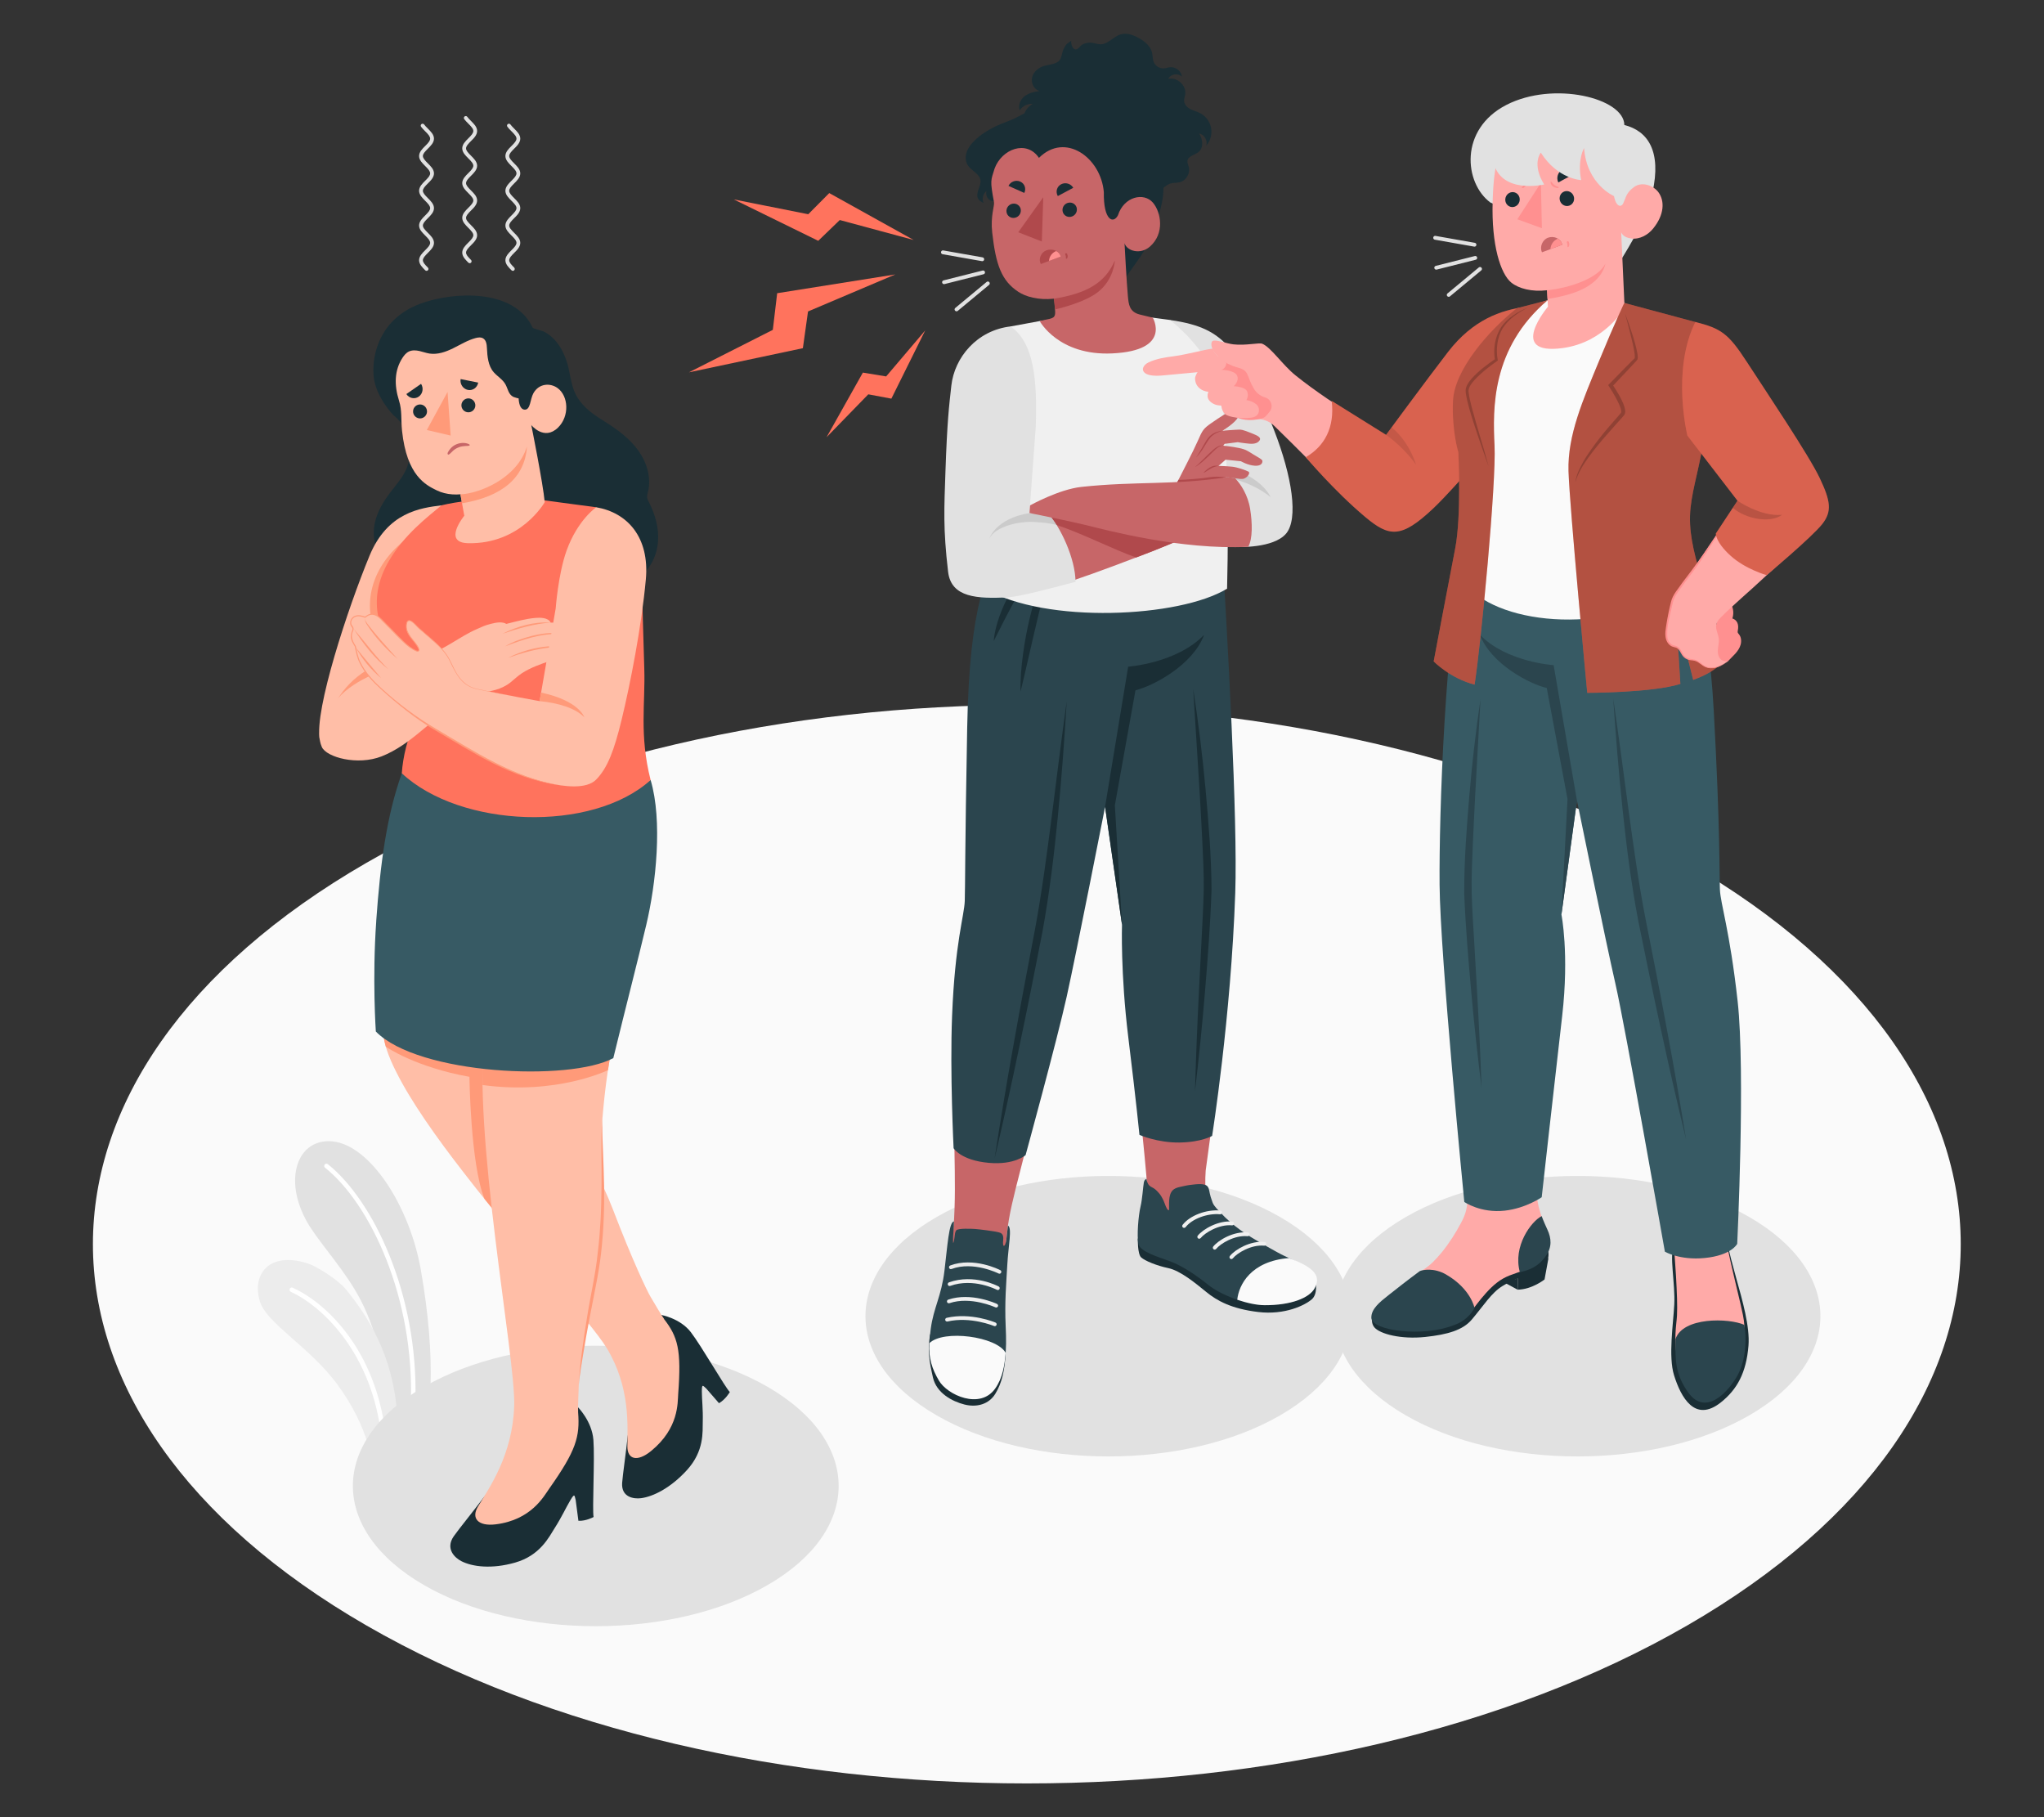 <?xml version="1.0" encoding="UTF-8"?>
<svg id="Layer_2" data-name="Layer 2" xmlns="http://www.w3.org/2000/svg" viewBox="0 0 540 480">
  <rect x="0" y="0" width="540" height="480" fill="#333333" stroke="none"/>
  <defs>
    <style>
      .cls-1 {
        fill: #b0494c;
      }

      .cls-1, .cls-2, .cls-3, .cls-4, .cls-5, .cls-6, .cls-7, .cls-8, .cls-9, .cls-10, .cls-11, .cls-12, .cls-13, .cls-14, .cls-15, .cls-16, .cls-17, .cls-18, .cls-19, .cls-20 {
        stroke-width: 0px;
      }

      .cls-2 {
        fill: #ff9a79;
      }

      .cls-3 {
        fill: #ff735d;
      }

      .cls-4 {
        fill: #375a64;
      }

      .cls-5 {
        fill: #e1e1e1;
      }

      .cls-6 {
        fill: #ececec;
      }

      .cls-7 {
        fill: #ffbea7;
      }

      .cls-8 {
        fill: #2b454e;
      }

      .cls-9 {
        opacity: .3;
      }

      .cls-10 {
        fill: #c76668;
      }

      .cls-11 {
        fill: #f0f0f0;
      }

      .cls-12 {
        fill: none;
      }

      .cls-13 {
        opacity: .2;
      }

      .cls-14 {
        fill: #1a2e35;
      }

      .cls-15 {
        fill: #ff9090;
      }

      .cls-16 {
        fill: #fff;
      }

      .cls-17 {
        fill: #fafafa;
      }

      .cls-18 {
        fill: #ffaaa8;
      }

      .cls-19 {
        opacity: .15;
      }

      .cls-20 {
        opacity: .1;
      }
    </style>
  </defs>
  <g id="Layer_2-2" data-name="Layer 2">
    <g>
      <g>
        <path id="Floor" class="cls-17" d="m96.81,227.91c-96.35,55.63-96.35,145.82,0,201.45,96.35,55.63,252.57,55.63,348.93,0,96.35-55.63,96.35-145.82,0-201.45-96.35-55.63-252.57-55.63-348.93,0Z"/>
        <g id="Plants">
          <g>
            <path class="cls-5" d="m81.18,322.87c2.61,4.57,8.36,10.9,12.4,17.52,4.92,8.07,8.46,18.9,8.56,35.83,3.55-3.37,7.35-6.68,11.38-9.9.07-.06.16-.14.23-.2.27-8.87-.51-18.91-2.56-30.63-2.94-16.84-13.36-32.98-23.3-33.99-9.27-.95-13.23,9.95-6.71,21.37Z"/>
            <path class="cls-16" d="m85.88,308.45c11.93,9.52,23.69,34.37,22.65,62.4.4-.38.81-.76,1.22-1.15.68-27.93-11.16-52.64-23.13-62.18-.25-.21-.63-.17-.83.08-.21.27-.17.64.08.84Z"/>
          </g>
          <g>
            <path class="cls-6" d="m68.64,343.72c1.78,5.86,13.12,12.04,20.38,21.82,4.08,5.52,6.73,11.09,8.09,15.65,2.47-2.56,5.08-5.08,7.82-7.56-1.12-15.82-7.72-25.9-13.56-33.07-2.08-2.56-7.78-6.11-10.09-6.84-10.23-3.26-14.78,2.93-12.64,9.99Z"/>
            <path class="cls-16" d="m76.84,341.24c7.19,3.19,20.65,14.74,23.69,36.52.35-.35.7-.68,1.05-1.02-3.26-21.67-16.41-33.11-24.25-36.6-.32-.14-.66,0-.78.31-.14.3,0,.65.3.78Z"/>
          </g>
        </g>
        <path id="Shadow" class="cls-5" d="m247.44,373.86c-25.06-14.47-25.06-37.93,0-52.39,25.06-14.47,65.69-14.47,90.75,0,25.06,14.47,25.05,37.92,0,52.39-25.06,14.47-65.69,14.47-90.75,0Z"/>
        <path id="Shadow-2" data-name="Shadow" class="cls-5" d="m112.02,418.7c-25.06-14.47-25.06-37.93,0-52.39,25.06-14.47,65.69-14.47,90.75,0,25.06,14.47,25.05,37.92,0,52.39-25.06,14.47-65.69,14.47-90.75,0Z"/>
        <path id="Shadow-3" data-name="Shadow" class="cls-5" d="m371.39,373.86c-25.06-14.47-25.06-37.93,0-52.39,25.06-14.47,65.69-14.47,90.75,0,25.06,14.47,25.05,37.92,0,52.39-25.06,14.47-65.69,14.47-90.75,0Z"/>
        <g id="Character">
          <g id="Bottom">
            <path class="cls-10" d="m251.91,324.35c1.02-13.99-.55-24.72.61-46.57.07-3.99.2-8.17.4-12.17h26.4c-1.6,7.14-3.18,14.28-4.51,20.46-3.21,17.9-7.93,30.63-8.75,39.59-.25,2.14-2.67,23.13-3.67,27.94-1,4.81-11.48,4.94-12.15-3.33-.45-5.51,1.48-23.28,1.67-25.91Z"/>
            <path class="cls-10" d="m318.53,309.17c-.36,5.55.12,7.73,2.29,10.07,4.55,4.88,11.15,9.53,16.86,13.79-.83,2.18-7.69,2.1-11.08.44-5.43-2.65-10.81-6.7-12.66-8.07-4.69-3.47-10.68-6.25-10.75-11.53-.01-.66-.19-.84-.16-.94-.08-2.75-3.75-39.19-5.41-54.53h26.57c-1.53,23.09-5.6,49.8-5.66,50.78Z"/>
            <g>
              <path class="cls-14" d="m347.39,338.61c.29,0,.76,3.19-.8,4.57-1.8,1.59-7.11,4.22-14.18,3.38-7.06-.84-10.91-2.98-13.75-5.31-2.85-2.33-6.84-5.62-10.04-6.29-2.97-.62-6.2-1.93-7.16-2.84-.96-.91-.87-4.98-.87-4.98l46.8,11.47Z"/>
              <path class="cls-8" d="m302.88,311.43s-.53.02-.7.97c-.2,1.12-.4,4.39-.85,6.24-.62,2.57-1,7.82-.59,9.9.41,2.08,5.26,3.48,8.36,4.62,3.17,1.17,6.84,3.6,10.07,6.21,3.34,2.7,10.35,5.36,14.94,5.38,7.02.03,11.54-1.93,12.92-4.46,1.7-3.14.32-4.93-7.78-8.58-1.53-.69-6.93-3.81-8.77-4.94-1.94-1.19-3.81-2.53-5.53-4.03-.87-.76-1.71-1.56-2.49-2.41-.69-.75-1.66-1.65-2.07-2.59-.09-.21-.16-.46-.24-.68-.24-.64-.41-1.22-.55-1.88-.14-.67-.23-1.65-.87-2.04-.74-.45-2.06-.38-2.89-.31-1.04.09-2.09.23-3.11.47-1.18.28-2.56.4-3.25,1.52-.53.86-.6,1.94-.63,2.93-.02.47,0,.94,0,1.42,0,.2.09.56-.19.48-.27-.08-.58-.78-.68-1.02-.23-.52-.38-1.09-.63-1.6-.29-.59-.61-1.19-1.02-1.7-.39-.47-.81-.92-1.29-1.29-.44-.34-1-.5-1.39-.88-.5-.48-.72-1.34-.77-1.74Z"/>
              <path class="cls-17" d="m340.55,332.31c-10.15.81-13.29,7.12-13.68,11.01,2.53.86,5.13,1.43,7.23,1.44,7.02.03,11.83-1.93,13.21-4.46,1.61-2.96.47-5.33-6.76-7.98Z"/>
              <g>
                <path class="cls-11" d="m325.32,332.58c-.11,0-.22-.03-.32-.11-.21-.17-.25-.48-.08-.7,1.4-1.75,5.45-4.08,9.15-3.72.27.03.47.27.45.54-.03.27-.26.47-.54.45-3.45-.33-7.17,1.97-8.28,3.35-.1.12-.24.18-.38.19Z"/>
                <path class="cls-11" d="m320.92,330.08c-.11,0-.22-.03-.32-.11-.21-.17-.25-.48-.08-.7,1.4-1.75,5.45-4.09,9.15-3.72.27.03.47.27.45.54-.03.27-.26.47-.54.45-3.45-.33-7.17,1.97-8.28,3.35-.1.12-.24.18-.38.19Z"/>
                <path class="cls-11" d="m316.83,327.21c-.11,0-.22-.03-.32-.11-.21-.17-.25-.48-.08-.7,1.4-1.75,5.47-4.09,9.15-3.72.27.03.47.27.45.54-.03.27-.26.47-.54.45-3.45-.33-7.17,1.97-8.28,3.35-.1.12-.24.18-.38.19Z"/>
                <path class="cls-11" d="m312.83,324.34c-.11,0-.22-.03-.31-.1-.22-.17-.26-.48-.09-.7,1.92-2.48,6.3-4.14,9.99-3.78.27.03.47.27.45.54-.03.27-.26.46-.54.45-3.33-.33-7.41,1.2-9.11,3.4-.1.13-.24.19-.39.19Z"/>
              </g>
            </g>
            <g>
              <path class="cls-14" d="m265.69,357.35c-.28,4.79-1.02,7.97-2.72,10.78-1.7,2.81-4.91,3.69-8.16,2.87-3.25-.82-7.41-3.02-8.34-7.16-.93-4.13-1.47-6.97-.74-11.41l19.96,4.92Z"/>
              <path class="cls-8" d="m252.03,322.64c-1.34.1-1.73,6.54-2.51,12.98-.83,6.91-2.89,9.76-3.63,15.43-.84,6.47.23,9.36,2.49,13.27,2.27,3.91,10.29,7.75,14.25,2.15,3.22-4.57,3.36-9.63,3.06-16.09-.3-6.68.16-11.3.43-16.37.26-4.84,1.33-9.73.17-10.27-.09.71-.18,1.61-.27,2.31-.12.86-.12,1.76-.43,2.58-.14.36-.44.74-.56.15-.08-.4-.04-.81,0-1.2.2-1.78-.7-1.93-1.19-2.07-1.05-.3-5.21-.81-6.21-.88-1.02-.07-4.55-.22-5.01.36-.31.39-.35,1.05-.45,1.87-.11.97-.34,1.69-.37,1.38-.06-.7.07-2.51.09-2.95.02-.42.08-.99.09-1.41,0-.41,0-.83.04-1.24Z"/>
              <path class="cls-17" d="m245.52,354.8c-.23,4.02.73,6.77,2.5,9.83,2.27,3.91,10.94,7.76,14.89,2.16,1.97-2.79,2.5-6.08,2.77-9.45-2.37-4.32-16.42-6.22-20.16-2.54Z"/>
              <g>
                <path class="cls-11" d="m262.76,350.31c-.06,0-.11-.02-.16-.05-.05-.03-6.25-2.59-12.28-1.19-.27.06-.53-.11-.6-.37-.06-.27.11-.53.37-.6,6.38-1.47,12.69,1.15,12.93,1.26.25.12.35.42.23.66-.09.19-.3.3-.5.28Z"/>
                <path class="cls-11" d="m250.62,344.25c-.19-.02-.36-.14-.42-.33-.09-.26.05-.54.31-.63,6-2.03,12.66,1.02,12.91,1.15.24.13.34.43.21.67-.13.24-.43.33-.67.21-.06-.03-6.55-2.99-12.13-1.09-.07.02-.14.03-.21.02Z"/>
                <path class="cls-11" d="m250.83,339.7c-.18-.02-.35-.14-.42-.33-.09-.26.04-.54.3-.64,6.6-2.36,12.92.97,13.16,1.11.23.14.31.45.17.68-.14.23-.45.31-.68.17-.05-.03-6.16-3.23-12.31-1.03-.07.03-.15.03-.22.03Z"/>
                <path class="cls-6" d="m251.16,335.23c-.18-.02-.35-.14-.41-.32-.1-.26.03-.54.29-.64,6.19-2.32,12.99,1.1,13.25,1.25.24.14.32.44.18.68-.14.24-.44.32-.68.18-.06-.03-6.66-3.33-12.4-1.18-.07.03-.15.04-.22.03Z"/>
              </g>
            </g>
            <path class="cls-8" d="m266.61,139.67c-6.02,10.98-10.48,19.95-11.09,52.58-.61,32.64-.51,41.78-.64,45.72-.13,3.94-2.58,10.88-3.35,30.36-.6,15.04.4,34.96.4,34.96,0,0,1.87,3.21,9.29,3.87,6.84.61,9.73-2.05,9.73-2.05,0,0,8.28-30.22,10.87-41.9,2.59-11.68,10.13-50.07,10.13-50.07l4.47,31.14s-.42,12.79,1.67,29.79c2.09,17,2.94,25.7,2.94,25.7,0,0,4.74,2.11,10.59,2.02,5.85-.09,8.61-1.75,8.61-1.75,0,0,4.98-31.28,6.11-64.19.66-19.26-1.98-66.82-3.78-95.97l-55.94-.21Z"/>
            <path class="cls-14" d="m291.94,213.15l6.11-37.05s12.88-.92,20.05-8.41c-2.91,7.96-13.48,13.53-18.12,14.64l-5.45,30.4,1.9,31.56-4.47-31.14Z"/>
            <path class="cls-14" d="m278.99,145.11c-1.75,2.77-3.06,5.78-4.18,8.85-1.13,3.07-2.01,6.21-2.79,9.38-.74,3.17-1.35,6.38-1.77,9.61-.43,3.23-.72,6.48-.64,9.75.78-3.17,1.5-6.32,2.22-9.47.74-3.14,1.42-6.29,2.19-9.42.72-3.14,1.51-6.25,2.31-9.37.82-3.11,1.69-6.21,2.66-9.33Z"/>
            <path class="cls-14" d="m274.73,146.29c-1.65,1.5-3.09,3.18-4.41,4.95-1.33,1.76-2.51,3.64-3.58,5.57-1.04,1.95-1.99,3.96-2.72,6.05-.74,2.09-1.31,4.25-1.49,6.47l2.96-5.84c1.01-1.91,2-3.82,3.05-5.71,1.02-1.9,2.09-3.78,3.12-5.68,1.05-1.9,2.1-3.81,3.07-5.81Z"/>
            <path class="cls-14" d="m281.81,185.28c-1.4,10.1-2.67,20.22-3.94,30.32-1.31,10.1-2.63,20.19-4.49,30.17-1.91,9.97-3.81,20.02-5.59,30.05-1.81,10.04-3.48,20.09-5.02,30.17,2.33-9.93,4.53-19.89,6.6-29.86,2.1-9.98,4.07-19.94,6.03-29.99,1.83-10.07,3.07-20.21,4.06-30.37,1.01-10.15,1.74-20.32,2.35-30.5Z"/>
            <path class="cls-14" d="m315.23,182l1.66,26.58c.25,4.43.53,8.85.73,13.28.2,4.42.46,8.86.39,13.23-.09,4.39-.36,8.84-.58,13.26l-.67,13.29c-.45,8.86-.81,17.74-1.06,26.62,1.04-8.83,1.93-17.66,2.66-26.52.73-8.86,1.41-17.69,1.71-26.63-.03-8.98-.79-17.81-1.58-26.67-.82-8.85-1.89-17.68-3.26-26.46Z"/>
          </g>
          <g id="Top">
            <g>
              <path class="cls-5" d="m309.07,84.52c8.39,1.2,11.88,3.32,15.29,6.81,4.5,4.6,8.41,12.46,12.23,22.28,4.79,12.3,6.49,23.46,3.16,27.36-3.34,3.9-12.7,3.51-12.7,3.51l-4.37-10.26-13.61-49.7Z"/>
              <path class="cls-20" d="m321.43,125.72c9.04.91,14.27,5.62,14.27,5.62,0,0-2.58-6.38-14.5-8.63l.23,3.01Z"/>
            </g>
            <path id="Chest" class="cls-11" d="m260.2,155.52c.91-3.78,3.61-15.59,3.87-17.79,1.38-11.58-2.08-21.13-2.91-26.73-1.82-12.18,3.02-22.38,5.86-24.78l7.65-1.41c2.14-.39,3.85-.19,6.68-.88,7.03-1.71,12.93-.35,15.6-.08,1.32.13,7.59.06,7.59.06,0,0,4.52.59,4.53.6,0,0,6.52,4.87,10.57,12.11,3.09,5.52,3.59,9.42,4.14,20.34.75,15.05.64,29.02.4,38.53-12.47,7.66-47.88,9.41-63.97.02Z"/>
            <g>
              <path id="Hair" class="cls-14" d="m295.67,76.16c3.82-6.59,6.32-8.25,8.46-13.81,2.11-5.47,4.33-11.25,2.66-16.93-.64-2.17-.86-3.63-2.96-5.52-.55-.5-1.57-1.62-2.74-1.97-.08-.02-.67-1.91-.79-2.14-.41-.75-.94-1.44-1.53-2.07-1.36-1.45-3.06-2.56-4.83-3.43-4.31-2.12-9.29-2.94-14.06-2.63-3.92.25-7.65,1.33-11.08,3.23-1.82,1.01-3.93,1.58-5.82,2.5-2,.98-3.92,2.18-5.52,3.75-.88.86-1.67,1.86-2.07,3.02-.4,1.17-.36,2.53.32,3.55.95,1.43,3.02,2.14,3.31,3.83.15.86-.24,1.7-.53,2.52-.29.82-.49,1.78-.03,2.51.32.51.88.79,1.42,1.05-.54-1.05-.2-2.46.74-3.17-.23.78.03,1.69.65,2.22.62.53,1.56.66,2.3.31,1.54-.73,2.55.95,3.32,2.47.78,1.52.9,3.27,1.2,4.95.31,1.72.81,3.4,1.39,5.05.33.94.69,1.88,1.3,2.67,1.61,2.07,4.56,2.52,6.9,3.32,2.74.94,5.49,1.83,8.27,2.67,2.2.66,4.42,1.31,6.66,1.8.79.17,2.31.71,3.07.22Z"/>
              <path class="cls-14" d="m286.22,11.63c.66-.3,1.4-.43,2.13-.35.84.09,1.65.45,2.5.42,1.91-.06,3.23-1.96,5.04-2.57,1.17-.39,2.48-.2,3.62.27,1.95.81,4.33,2.3,4.84,4.49.2.85.14,1.77.49,2.57.44,1.01,1.55,1.68,2.65,1.6.56-.04,1.1-.26,1.67-.31,1.47-.13,2.94,1.06,3.11,2.53-.97-1.08-3.03-.76-3.63.56,2.31-.57,4.83,1.72,4.48,4.08-.09.63-.35,1.24-.28,1.87.1.91.85,1.62,1.66,2.04.81.42,1.72.63,2.53,1.04,1.5.77,2.61,2.25,2.93,3.91.31,1.66-.18,3.44-1.29,4.71.45-1.33-.49-2.96-1.87-3.23.96,1.5,1.24,3.73-.13,4.87-1,.83-2.78,1.04-2.96,2.33-.08.55.21,1.08.35,1.62.45,1.67-.67,3.6-2.34,4.04-.84.22-1.75.11-2.58.38-1.03.34-1.78,1.21-2.68,1.81-2.07,1.38-5.07,1.13-6.89-.57-1.33-1.24-2.04-3.12-3.61-4.03-1.5-.87-3.39-.62-5.07-1.05-1.54-.39-2.92-1.39-3.78-2.74-.46-.73-.77-1.55-1.23-2.28-1.39-2.25-4.2-3.54-6.81-3.12-1.08.17-2.11.6-3.2.7-2.36.21-4.76-1.4-5.47-3.66-.71-2.27.36-4.95,2.42-6.12-1.33-.11-2.69.57-3.42,1.69-.51-1.32.19-2.87,1.31-3.73,1.12-.86,2.56-1.17,3.96-1.37-1.52-.34-2.38-2.17-1.98-3.67.4-1.5,1.79-2.58,3.29-2.99,1.55-.42,3.55-.44,4.22-1.9.39-.86.39-1.77.85-2.63.25-.47.48-.91.86-1.3.14-.15,1.08-.69,1.1-.8-.12.65.22,2.13,1.03,2.3.76.16,1.27-.91,1.88-1.25.09-.05.18-.1.28-.14Z"/>
              <g id="Head">
                <path class="cls-10" d="m297.98,78.32c-.33-3.42-.89-14.07-.89-14.07.62,2.05,4.17,3.11,6.71.88,3.95-3.47,2.94-9.11.77-11.62-2.4-2.77-7.62-1.6-9.21,3.33-1.18,2.35-3.87,1.51-3.74-6.1-.77-9.11-10.2-15.94-17.14-9.04-3.3-4.87-9.85-2.31-11.72,2.82-1,3.21-1.24,3.06-.16,8.89.18.98-.96,3.62-.47,8.01.95,8.48,2.43,12.71,6.88,15.65,1.94,1.29,5.28,2.26,9.41,1.83,0,0,.16.62.25,2.05.13,2.02.38,2.87-1.32,3.26-1.18.27-2.68.59-2.68.59,0,0,4.95,9.23,19.2,8.55,15.84-.75,10.67-9.45,10.67-9.45,0,0-.96-.2-3.47-.83-2.72-.69-2.9-2.75-3.09-4.77Z"/>
                <g>
                  <g>
                    <path class="cls-14" d="m266.42,49.1l4.19,1.86c.56-1.15.08-2.49-1.08-3-1.16-.51-2.55,0-3.11,1.15Z"/>
                    <path class="cls-14" d="m283.55,49.6l-4.09,2.19c-.65-1.12-.26-2.51.87-3.11,1.13-.6,2.57-.19,3.22.93Z"/>
                    <path class="cls-14" d="m269.67,55.34c.16,1.03-.56,2.02-1.6,2.2-1.04.18-2.01-.5-2.16-1.53-.16-1.03.56-2.02,1.6-2.2,1.04-.18,2.01.5,2.17,1.53Z"/>
                    <path class="cls-14" d="m284.48,55.07c.16,1.03-.56,2.02-1.6,2.2-1.04.19-2.01-.5-2.16-1.53-.16-1.03.56-2.02,1.6-2.2,1.04-.19,2.01.5,2.17,1.53Z"/>
                  </g>
                  <polygon class="cls-1" points="269.01 61.35 275.24 63.79 275.62 52.09 269.01 61.35"/>
                  <path class="cls-1" d="m281.52,66.92s.12-.07.18-.04c.07.03.14.07.18.14.02.05.05.09.07.14.04.11.08.22.1.34.02.11.03.23.01.34,0,.07-.03.14-.05.21,0,.02-.01.05-.02.07-.03.07-.08.12-.12.17-.05.05-.22.11-.25,0-.01-.05-.02-.09-.02-.13,0-.02,0-.04,0-.05,0-.04,0-.07,0-.11,0-.04,0-.07,0-.11,0-.02,0-.04,0-.05,0,.05,0,0,0-.02,0-.13-.04-.26-.08-.38-.02-.05-.04-.1-.07-.14-.03-.05-.04-.09-.04-.15,0-.02,0-.04,0-.06,0-.07.05-.14.1-.18Z"/>
                  <path class="cls-1" d="m274.98,69.74l5.24-1.97c-.35-1.57-2.31-2.2-3.76-1.65-1.45.54-2.2,2.32-1.48,3.62Z"/>
                  <path class="cls-15" d="m277.14,68.93c.06-1.19.82-2.2,1.9-2.62.57.31,1.03.8,1.18,1.47l-3.08,1.15Z"/>
                  <path class="cls-1" d="m278.42,78.91c8.58-1.41,13.49-4.07,16.12-10.11,0,0-.22,5.05-4.53,8.39-3.79,2.93-11.29,4.54-11.29,4.54l-.3-2.82Z"/>
                </g>
              </g>
            </g>
            <g>
              <g>
                <path class="cls-10" d="m310.44,128.51c2-3.99,4.7-9.09,5.96-11.96,1.29-2.97,1.52-3.33,3.67-4.83,2.16-1.5,4.24-2.84,6.31-3.94,1.11-.59,1.43.74.67,2.44-.67,1.49-4.09,3.56-4.09,3.56,0,0,3.07-.27,4.47-.3.99-.02,2.34.62,3.93,1.25,1.58.63,1.74,1.15,1.37,1.65-.37.5-1.07.96-2.66.82-1.59-.14-3.07-.4-3.07-.4l-3.46.44-.37.48s2.34.23,4.22.63c1.88.41,2.25.79,3.7,1.67,1.45.88,2.34,1.31,2.41,1.68.08.37-.08,1.44-1.98,1.32-1.89-.12-3.68-1.18-3.68-1.18l-4.05-.41-1.86,1.63s2.29.08,3.62.22c1.33.13,3.74.99,4.28,1.3.55.31-.2,1.52-1.23,1.86-1.04.34-3.8-.6-5.26-.3-1.46.31-4.06,1.41-4.06,1.41l-8.85.96Z"/>
                <path class="cls-1" d="m310.44,128.51c.16-.32.71-1.41.88-1.74,1.57-.02,6.28-.37,8.16-.7,1.27-.22,2.4-.21,5.03.03h0c-.42-.02-.51,0-.51,0-1.46.31-4.7,1.46-4.7,1.46l-8.85.96Z"/>
                <path class="cls-1" d="m316.08,120.78c.58-.62,1.11-1.3,1.58-2.01.48-.71.88-1.46,1.35-2.16.43-.72.96-1.35,1.65-1.82.68-.47,1.48-.77,2.29-1.01-.85.08-1.7.31-2.46.75-.77.43-1.36,1.14-1.82,1.86-.45.73-.85,1.48-1.28,2.21-.42.74-.87,1.45-1.33,2.17Z"/>
                <path class="cls-1" d="m315.68,123.41c.7-.4,1.33-.9,1.95-1.41.61-.52,1.18-1.08,1.77-1.62.58-.55,1.13-1.14,1.71-1.67.57-.52,1.25-.99,2.06-.99-.81-.18-1.63.26-2.26.75-.65.51-1.18,1.09-1.78,1.61-1.14,1.12-2.24,2.26-3.44,3.32Z"/>
                <path class="cls-1" d="m317.84,124.99c.71-.34,1.32-.83,1.98-1.18.32-.2.65-.35,1-.47.35-.13.72-.2,1.11-.27-.38-.09-.79-.09-1.19-.02-.4.07-.77.24-1.12.43-.68.42-1.27.93-1.78,1.52Z"/>
              </g>
              <g>
                <g>
                  <path class="cls-10" d="m276.61,135.4c1.97-.37,5.05-.9,9.31-1.53,3.68-.54,19.15-4.12,22.85-4.48l12.54,8.46c-3.29,2.13-12.21,5.95-16.84,7.74-6.61,2.55-14.24,5.47-21.05,7.76,0-5.99-3.25-14.45-6.81-17.95Z"/>
                  <path class="cls-1" d="m308.77,129.4l12.54,8.46c-3.29,2.13-12.21,5.95-16.84,7.74-1.4.54-2.85,1.1-4.32,1.66-6.09-2.14-13.78-6.16-21.01-8.59,0,0-.06-.05-.16-.14-.75-1.24-1.55-2.31-2.37-3.12,1.97-.37,5.05-.9,9.31-1.53,3.68-.54,19.15-4.12,22.85-4.48Z"/>
                </g>
                <g>
                  <path class="cls-5" d="m251.33,101.87c.83-7.43,6.73-14.62,15.68-15.65,6.17,4.34,7.04,14.08,6.62,26.56l-1.67,22.75s2.86.21,4.64-.12c3.56,3.51,7.53,12.29,7.54,18.28-6.11,1.6-14.88,3.99-18.27,4.13-7.53.29-14.59.15-15.4-6.82-1.34-11.49-1.03-16.54-.69-26.56.45-13.07.94-17.14,1.55-22.56Z"/>
                  <path class="cls-20" d="m279.14,138.67c-2.41-.62-4.23-.65-5.15-.74-4.91-.48-11.26,1.3-12.63,4.37,0,0,1.6-5.33,10.61-6.77,0,0,3.11.33,4.96.21.74.79,1.49,1.78,2.21,2.93Z"/>
                </g>
              </g>
              <path class="cls-10" d="m287.19,138.78c5.16,1.25,24.69,6.51,42.58,5.66,1.2-2.18,1.09-6.33.5-10.01-.58-3.65-2.48-6.59-4-8.12-.97-.18-1.64-.25-2.29-.23-14.05,2.12-23.75.99-38.26,2.53-5.95.63-13.59,4.89-13.59,4.89l-.16,2.01s10.06,2.01,15.23,3.26Z"/>
            </g>
          </g>
          <g id="Lines">
            <path class="cls-5" d="m259.5,68.98s-.06,0-.09,0l-10.39-1.83c-.27-.05-.46-.31-.41-.59.05-.28.31-.46.59-.41l10.39,1.83c.27.05.46.31.41.59-.04.25-.26.42-.5.42Z"/>
            <path class="cls-5" d="m249.4,75.05c-.23,0-.43-.15-.49-.38-.07-.27.1-.55.37-.61l10.32-2.6c.27-.07.55.1.61.37.07.27-.1.55-.37.61l-10.32,2.6s-.08.02-.12.02Z"/>
            <path class="cls-5" d="m252.7,82.23c-.15,0-.29-.06-.39-.18-.18-.22-.15-.53.07-.71l8.28-6.87c.22-.18.53-.15.71.07.18.22.15.53-.07.71l-8.28,6.87c-.09.08-.21.12-.32.12Z"/>
          </g>
        </g>
        <g id="Character-2" data-name="Character">
          <g id="Bottom-2" data-name="Bottom">
            <g id="Bottom-3" data-name="Bottom">
              <g>
                <polygon class="cls-14" points="400.93 340.66 397.19 338.64 401 337.73 400.93 340.66"/>
                <path class="cls-14" d="m362.86,346.34s45.75-18.77,46.19-15.7c.1.68.05,1.28-.09,1.83.04-.05.09-.11.13-.16l-1.04,5.66s-3.32,2.64-7.11,2.69c0-.27.04-1.97.06-2.94-1.24.47-2.52,1.03-4.05,1.97-2.96,1.81-4.93,5.1-8.14,8.89-2.34,2.76-6.36,3.94-12.28,4.57-6.37.67-11.92-.76-13.43-2.53-1.2-1.41-.48-3.9-.24-4.29Z"/>
                <path class="cls-18" d="m364.14,345.33c.45-.44,2.12-2.16,4.36-4.02,1.96-1.62,4.25-3.68,6.7-5.33.98-.66,2.47-1.71,3.32-2.56.82-.82,1.6-1.67,2.33-2.56,2.03-2.48,3.74-5.2,5.24-8.03,1.28-2.43,1.62-4.16,1.61-6.92-.03-6.74-.33-13.49-1.21-20.18l21.68.35c-.75,3.42-1.2,9.27-1.67,13.17-.72,5.94-.93,7.25,1.16,13.28.61,1.77,1.57,3.49,1.59,5.37.03,3.05-2.45,5.59-5.16,6.99-2.25,1.15-4.81,1.59-6.99,2.83-2.3,1.3-4.13,3.32-5.81,5.33-1.59,1.89-2.89,4.15-5.06,5.44-2.41,1.43-4.67,1.82-7.42,2.28-3.16.53-7.19.45-9.86.14-4.66-.54-8.07-2.38-4.8-5.58Z"/>
                <path class="cls-8" d="m382.05,336.66c-3.21-1.85-6.2-1.25-6.96-.9-3.42,2.52-6.25,4.77-8.25,6.34-2.43,1.91-4.55,3.65-4.55,5.93,0,3.58,13.78,5.17,21.63,2.06,4.07-1.27,5.63-4.6,5.63-4.6,0,0-.95-5.05-7.51-8.83Zm26.74-11.89c-1.09-2.35-1.5-3.54-1.5-3.54-2.74,1.37-7.66,7.94-5.76,14.81,2.46-.55,4.89-1.4,6.94-4.38,1.55-2.25,1.42-4.55.32-6.9Z"/>
              </g>
              <g>
                <path class="cls-14" d="m442.23,329.35c-1.27,2.05.38,9.77.09,15.27-.26,5-1.6,13.7-.06,18.64,1.82,5.85,5.52,12.64,12.39,7.16,4.26-3.4,6.7-7.79,7.28-14.98.4-5-1.59-11.91-3.3-18.04-2-7.16-2.76-10.99-2.76-10.99l-13.64,2.95Z"/>
                <path class="cls-18" d="m456.34,292.49c.49,11.65-.86,19.84-.94,27.3.08,3.48.31,6.41,1.06,10.08.98,4.76,2.64,11.38,3.34,14.47.98,4.31,1.72,7.03.22,11.87-.12.38-.29.74-.49,1.09-2.08,3.99-7.37,7-9.07,6.51-.47.79-1.67,1.26-2.98,1.04-.19-.03-.37-.08-.56-.14-.19-.06-.38-.14-.57-.23-1.13-.55-2.2-1.69-2.82-3.66-.1-.33-.2-.68-.27-1.05-1.23-6-.34-9.88-.22-12.23.13-2.71-.02-6.16-.26-10.53-.24-4.37-1.28-18.1-2.8-24.66-1.13-4.58-2.53-10.33-4.02-16.45l20.37-3.39Z"/>
                <path class="cls-8" d="m460.83,349.95c-4.17-1.84-16.27-2.1-18.2,3.79-.05,5.54-.08,9.3,3.42,14.13,4.65,6.41,10.72-.39,13.05-4.7,2.33-4.32,2.3-10.23,1.73-13.22Z"/>
              </g>
              <path class="cls-4" d="m440.57,140.28c5.89,10.56,10.65,19.47,12.18,47.38,1.73,31.5,1.47,43.49,1.63,47.3.15,3.8,2.6,10.77,4.68,29.49,2.08,18.72-.11,64.1-.11,64.1,0,0-1.47,3.06-8.63,3.75-6.6.64-10.48-1.68-10.48-1.68,0,0-10.5-59.59-13.09-70.86-2.59-11.27-10.14-48.31-10.14-48.31l-4.1,30.12s2.09,10.32.2,26.77c-1.9,16.44-5.41,47.9-5.41,47.9,0,0-4.15,2.92-9.77,3.55-6.38.71-10.68-2.3-10.68-2.3,0,0-6.4-65.17-6.53-83.79-.14-18.62,1.3-65.09,6.96-92.7l53.31-.72Z"/>
              <path class="cls-8" d="m391.01,167.71c2.86,7.67,13.12,12.98,17.62,14.02l5.49,29.34-1.61,30.51,4.1-30.12-6.16-35.76s-12.46-.8-19.43-7.99Zm42.56-4.06c.76,3.02,1.45,6.05,2.18,9.09.72,3.04,1.44,6.07,2.21,9.13.05-3.16-.25-6.3-.69-9.42-.43-3.12-1.04-6.21-1.77-9.27-.77-3.05-1.65-6.09-2.76-9.04-1.1-2.95-2.4-5.86-4.1-8.52.96,3,1.82,5.99,2.64,8.99.8,3.01,1.58,6.01,2.3,9.04Zm5.25-5.86c1.03,1.81,2,3.65,2.99,5.49l2.91,5.62c-.2-2.14-.76-4.23-1.49-6.24-.72-2.02-1.65-3.95-2.67-5.83-1.05-1.86-2.2-3.66-3.5-5.35-1.29-1.7-2.69-3.31-4.29-4.75.95,1.93,1.98,3.76,3.01,5.59,1.02,1.84,2.06,3.64,3.06,5.47Zm-4.06,85.07c-1.87-9.63-3.22-19.38-4.55-29.13-1.3-9.76-2.59-19.52-4.02-29.28.67,9.83,1.45,19.66,2.49,29.46,1.02,9.8,2.29,19.6,4.13,29.32,1.96,9.69,3.94,19.3,6.04,28.94,2.07,9.63,4.26,19.23,6.59,28.81-1.56-9.73-3.25-19.44-5.07-29.12-1.79-9.68-3.7-19.38-5.61-29Zm-45.05-32.45l1.42-25.7c-1.26,8.5-2.23,17.03-2.96,25.59-.71,8.57-1.38,17.1-1.34,25.78.35,8.64,1.07,17.16,1.84,25.72.76,8.55,1.68,17.08,2.75,25.6-.3-8.58-.71-17.16-1.21-25.72l-.74-12.84c-.25-4.27-.54-8.57-.66-12.81-.1-4.22.12-8.52.29-12.79.16-4.28.41-8.56.61-12.84Z"/>
            </g>
          </g>
          <g id="Top-2" data-name="Top">
            <g>
              <path class="cls-18" d="m367.63,115.86s5.27,4.98,8.18,11.2c2.7,5.77-1.51,12.45-5.99,12.4-4.48-.05-8.32-2.72-13.39-7.42-3.9-3.62-14.97-14.91-19.78-19.54-1.3-1.26-3.07-1.93-4.88-1.77-1.44.12-2.92-.45-4.64-1.26-3.5-1.65-11.99-13.8-11.99-13.8,0,0,3.09-.75,6.66-1.44-1.89-1.76-2.08-3.78-1.45-4.15.83-.49,3.58.66,5.5.88,3.21.37,6.8-.5,7.6-.17,2.35.96,5.37,5.61,8.84,8.39,10.21,8.2,25.33,16.68,25.33,16.68Z"/>
              <path class="cls-3" d="m402.84,81.08c-6.23.82-13.68,3.33-20.26,11.85-5.69,7.38-16.4,21.93-16.4,21.93l-14.36-8.96c.84,6.98-1.86,11.97-6.85,14.87,0,0,7.49,8.89,15.66,15.75,6.38,5.36,9.52,5.79,18.02-2.23,6.59-6.21,23.36-26.28,23.36-26.28l.83-26.92Z"/>
              <path class="cls-19" d="m402.84,81.08c-6.23.82-13.68,3.33-20.26,11.85-5.69,7.38-16.4,21.93-16.4,21.93l-14.36-8.96c.84,6.98-1.86,11.97-6.85,14.87,0,0,7.49,8.89,15.66,15.75,6.38,5.36,9.52,5.79,18.02-2.23,6.59-6.21,23.36-26.28,23.36-26.28l.83-26.92Z"/>
              <path class="cls-20" d="m366.18,114.86c5.11,3.65,7.92,7.91,7.92,7.91,0,0-1.66-6-6.46-9.89l-1.46,1.98Z"/>
              <path class="cls-15" d="m334.51,109.82c.27-.3.63-.71.99-1.19.96-1.31.3-3.19-1.27-3.65-1.04-.31-2.18-.97-2.99-2.34-1.95-3.28-1.12-4.74-4.12-5.52-1.93-.51-3.58-1.44-4.51-2.04-.54-.35-1.2-.48-1.83-.34l-2.06.46c-1.57.35-2.34,2.12-1.54,3.51,1.39,2.4,3.35,5.7,4.49,7.22,1.85,2.46,5.21,6.37,11.74,4.58.42-.12.8-.36,1.1-.69Z"/>
              <path class="cls-18" d="m320.44,92.15c-.08-.21-3.31.56-3.54.61-2.3.46-4.61,1.07-6.94,1.36-2.23.28-4.51.64-6.56,1.62-.66.31-1.48,1.04-1.46,1.83.02.75.8,1.23,1.52,1.43,1.38.38,2.84.26,4.27.12,2.91-.27,5.81-.54,8.72-.81-.23.02-.66,1.16-.7,1.37-.08.43.03,1.02.16,1.43.38,1.16,1.5,2.19,3.33,2.39,0,0-.61,1.28.23,2.29,1.25,1.49,3.18,1.31,3.18,1.31,0,0,.06,1.52,1.06,2.32,1,.8,4.24,1.22,6.81.91,2.57-.3,2.38-2.66,1.44-3.48-1.16-1.01-2.68-1.17-2.68-1.17,0,0,.74-1.15.17-2.35-.57-1.2-3.51-1.32-3.51-1.32,0,0,1.56-1.39.87-2.83s-4.17-1.51-4.17-1.51c0,0,1.19-.18,1.36-1.79-1.83-1.2-3.28-2.51-3.54-3.73Z"/>
            </g>
            <path id="Chest-2" data-name="Chest" class="cls-17" d="m447.25,154.3c2.15-2.67-1.03-2.4-2.26-19.7-.32-4.46,3.43-16.5,3.43-16.5,0,0-3.84-7.54-1.23-29.07l-18.05-9.01-20.28-.71-8.14,2.82c-2.71,2.43-7.67,6.27-11.61,12.09-5.68,8.4-6.54,17.53-.41,24.2.09,1.32-.77,21.57-2.42,26.51-1.54,4.6-1.24,7.77,1.24,9.82,9.19,10.42,37.69,13.41,59.74-.46Z"/>
            <g id="Head-2" data-name="Head">
              <g id="Head-3" data-name="Head">
                <g id="Head-4" data-name="Head">
                  <g>
                    <path class="cls-5" d="m428.35,68.55c-.34.19,6.35-9.39,8.2-17.66,2.47-10.99-1.24-16.32-7.42-17.87-.05-7.09-18.68-11.73-31.18-5.3-12.5,6.44-11.14,20.63-4.22,25.77l34.61,15.06Z"/>
                    <path class="cls-18" d="m430.89,63c2.38.3,4.54-1,5.87-2.65,2.96-3.67,3.04-7.24,1.42-9.51-1.33-1.87-4.39-2.93-6.41-1.49-2.16,1.54-2.16,2.69-2.91,4.32-.77,1.68-3,.53-2.65-5.89-4.47-1.78-4.28-6.63-6.81-9.46-3.96-4.43-9.95-2.86-11.85-1.64-1.84-1.32-5.4-1.81-8.29-.03-2.83,1.74-4.58,5.15-4.92,16.53-.35,11.6,2.1,19.17,4.92,21.46,1.93,1.57,5.41,2.51,9.45,2.03l.24,4.35s-10.98,12.94,3.9,10.92c11.15-1.51,16.35-10.63,16.35-10.63l-.9-19.99s.33,1.38,2.58,1.66Z"/>
                    <path class="cls-15" d="m411.46,49.29c-.26-.1-.51-.21-.74-.37-.33-.24-.57-.56-.82-.87-.09-.12-.26-.07-.26.08,0,.5.31.92.72,1.18.21.13.44.23.68.28.19.05.54.14.71.01.04-.03.07-.1.04-.15-.02-.03-.06-.05-.09-.07-.08-.03-.16-.07-.24-.1Z"/>
                    <path class="cls-15" d="m402.24,49.28s.03-.03.05-.05c.24-.24.46-.5.62-.8.16-.28.24-.59.35-.89.05-.14.22-.14.27,0,.14.44-.06.96-.3,1.33-.12.18-.25.35-.41.49-.22.2-.37.38-.69.29-.02,0-.05-.02-.06-.04-.01-.02-.01-.05,0-.07.03-.1.1-.19.18-.26Z"/>
                    <g>
                      <path class="cls-14" d="m412.16,53.12c.38,1.03,1.49,1.55,2.48,1.18.99-.37,1.47-1.5,1.09-2.53-.38-1.02-1.49-1.55-2.48-1.18-.99.37-1.47,1.5-1.09,2.53Z"/>
                      <path class="cls-14" d="m397.62,46.41l4.2,1.78c.54-1.15.03-2.48-1.13-2.97-1.16-.49-2.54.04-3.08,1.2Z"/>
                      <path class="cls-14" d="m401.41,53.27c-.31,1.05-1.38,1.65-2.39,1.35-1.01-.3-1.57-1.4-1.26-2.45.31-1.05,1.38-1.65,2.39-1.35,1.01.3,1.57,1.4,1.26,2.45Z"/>
                      <path class="cls-14" d="m411.69,48.19l4.3-2.32c-.6-1.22-2.05-1.69-3.24-1.05-1.19.64-1.66,2.15-1.06,3.37Z"/>
                      <polygon class="cls-15" points="400.86 57.92 407.35 60.28 407.09 48.29 400.86 57.92"/>
                    </g>
                    <g>
                      <path class="cls-15" d="m414.06,63.75s.13-.07.19-.04c.07.04.14.08.18.15.02.05.04.1.06.15.04.12.07.24.09.36.01.12.02.25,0,.37,0,.07-.03.15-.05.22,0,.03-.02.05-.03.08-.03.07-.08.13-.13.18-.05.06-.22.12-.25,0-.01-.05-.02-.09-.02-.14,0-.02,0-.04,0-.06,0-.04,0-.08,0-.11,0-.04,0-.08,0-.11,0-.02,0-.04,0-.06,0,.06,0,0,0-.02,0-.14-.03-.28-.07-.41-.02-.05-.04-.1-.06-.15-.03-.05-.04-.09-.04-.16,0-.02,0-.04,0-.06,0-.08.05-.14.11-.19Z"/>
                      <path class="cls-10" d="m407.38,66.64l5.35-2c-.32-1.69-2.29-2.4-3.77-1.85-1.48.55-2.27,2.44-1.58,3.85Z"/>
                      <path class="cls-15" d="m409.59,65.82c.09-1.27.87-2.34,1.98-2.78.58.34,1.02.87,1.16,1.6l-3.14,1.18Z"/>
                    </g>
                    <path class="cls-5" d="m403.07,26.67c-6.04.77-13.05,5.65-13.63,12.69-.58,6.99,4.39,11.01,4.39,11.01,0-.02,0,.02,0,0-.07-4.01.6-7.01.65-7.71,0-.04,0-.09.01-.14,1.77,8.96,13.46,6.21,13.46,6.21-3.36-5.45-.89-8.41-.89-8.41,4.48,7.04,10.66,7.25,10.66,7.25-1.05-5.39.77-8.47.77-8.47.71,9.66,7.91,12.7,7.91,12.7,2.94-12.03.21-26.09-23.34-25.12Z"/>
                  </g>
                </g>
              </g>
              <path class="cls-15" d="m408.71,76.67c5.83-.57,13.54-3.13,15.42-7.03-.92,4.14-4.91,6.49-8.14,7.62-3.93,1.36-7.15,1.68-7.15,1.68l-.12-2.26Z"/>
            </g>
            <g>
              <g>
                <path class="cls-3" d="m408.85,79.31l-8.13,2.11c-7.58,5.98-16.52,16.38-16.86,24.47-.34,8.09,1.41,13.54,1.41,13.54,0,0,.87,16.76-.83,25.47-1.7,8.71-5.68,29.81-5.68,29.81,0,0,4.33,4.46,10.81,6.13,1.74-11.17,5.75-53.35,5.27-63.14-.48-9.8-.84-25.72,14.01-38.39Z"/>
                <path class="cls-9" d="m408.85,79.31l-8.13,2.11c-7.58,5.98-16.52,16.38-16.86,24.47-.34,8.09,1.41,13.54,1.41,13.54,0,0,.87,16.76-.83,25.47-1.7,8.71-5.68,29.81-5.68,29.81,0,0,4.33,4.46,10.81,6.13,1.74-11.17,5.75-53.35,5.27-63.14-.48-9.8-.84-25.72,14.01-38.39Z"/>
                <path class="cls-13" d="m393.22,123.01c-.69-2.59-1.44-5.16-2.21-7.72-.77-2.56-1.5-5.14-2.19-7.71-.33-1.29-.66-2.59-.82-3.87-.22-1.22.63-2.26,1.47-3.25,1.76-1.93,3.89-3.59,6.05-5.1l.2-.14-.05-.24c-.28-1.36-.26-2.84-.07-4.25.2-1.41.66-2.81,1.39-4.03.77-1.2,1.8-2.25,2.95-3.15,1.15-.9,2.41-1.66,3.73-2.3-1.37.52-2.69,1.22-3.9,2.06-1.23.83-2.34,1.87-3.19,3.12-.82,1.28-1.35,2.71-1.62,4.19-.26,1.49-.27,3,0,4.52l.15-.38c-2.23,1.53-4.4,3.13-6.25,5.17-.45.51-.88,1.07-1.22,1.7-.1.15-.15.33-.22.5-.07.17-.14.34-.16.54-.09.41-.04.75-.02,1.11.19,1.37.53,2.67.88,3.97.71,2.59,1.59,5.13,2.43,7.67.86,2.54,1.76,5.06,2.65,7.59Z"/>
              </g>
              <g>
                <path class="cls-3" d="m429.13,80.01s-2.43,5.02-6.67,15.32c-4.25,10.3-8.36,19.66-8.08,29.11.28,9.45,4.95,58.57,4.95,58.57,0,0,17.18,0,24.6-2.36l-1.18-19.24,4.57,18.18c2.72-.99,4.92-2.15,6.55-3.53-1.53-20.77-8.54-29.83-7.24-42,1.2-11.21,7.99-23.05,1.26-49l-18.77-5.04Z"/>
                <path class="cls-9" d="m429.13,80.01s-2.43,5.02-6.67,15.32c-4.25,10.3-8.36,19.66-8.08,29.11.28,9.45,4.95,58.57,4.95,58.57,0,0,17.18,0,24.6-2.36l-1.18-19.24,4.57,18.18c2.72-.99,4.92-2.15,6.55-3.53-1.53-20.77-8.54-29.83-7.24-42,1.2-11.21,7.99-23.05,1.26-49l-18.77-5.04Z"/>
                <path class="cls-13" d="m416.23,127.22c.71-2.44,2.11-4.58,3.58-6.61,1.48-2.04,3.1-3.98,4.77-5.87.82-.96,1.66-1.9,2.51-2.84l1.27-1.41c.21-.25.42-.46.64-.74.06-.08.11-.11.16-.23.06-.12.11-.24.15-.36.06-.23.05-.43.06-.64-.19-1.47-.82-2.58-1.4-3.74-.62-1.13-1.29-2.21-2.02-3.28l-.05.63,3.79-4,1.88-2.01.47-.51.23-.25c.07-.1.14-.11.32-.4.14-.38.08-.6.08-.86-.02-.25-.05-.49-.09-.72-.34-1.86-.86-3.63-1.44-5.39-.58-1.76-1.17-3.5-1.84-5.23.48,1.78.97,3.56,1.41,5.35.42,1.79.91,3.58,1.14,5.37.05.41.08.96,0,1.16.06-.1-.05.05-.13.12l-.25.24-.49.49-1.95,1.97-3.89,3.98-.28.28.23.35c.68,1.04,1.33,2.12,1.91,3.22.56,1.08,1.18,2.25,1.32,3.31-.01.1,0,.24-.02.3-.02.02-.02.05-.02.08,0,.03-.08.11-.11.16-.17.22-.39.47-.59.7l-1.25,1.43c-.83.96-1.67,1.91-2.48,2.89-1.6,1.97-3.15,4-4.55,6.13-.7,1.06-1.33,2.18-1.89,3.32-.56,1.15-1.01,2.36-1.22,3.61Z"/>
              </g>
            </g>
            <g id="Arm">
              <g>
                <path class="cls-15" d="m456.54,174.63c1.22-1.34,2.8-2.51,3.31-4.33.26-.93.17-2.01-.44-2.76-.13-.16-.28-.31-.33-.5-.04-.16,0-.33.03-.5.13-.69.16-1.43-.13-2.06-.25-.54-.74-.95-1.31-1.12.33-1,.32-2.11-.03-3.11-.41-1.18-1.63-2.12-2.43-.8-.39.65-.68,1.36-.92,2.07-.62,1.78-.99,3.65-1.18,5.52-.2,1.96-.66,7.49,2.36,7.75.24.02.91.03,1.08-.16Z"/>
                <path class="cls-18" d="m448.1,85.42c8.52,2.14,10.36,7.37,16.01,15.72,6.54,9.66,14.6,21.67,16.77,26.33,2.68,5.76,3.25,7.97-2.92,14.11-3.18,3.16-7.62,6.94-12.13,11.19-3.56,3.36-7.85,6.92-11.29,10.4-.91.92-1.38,1.83-1.07,3.18.18.79.52,1.54.61,2.34.11,1.03-.2,2.06-.25,3.1-.05,1.04.28,2.23,1.22,2.67.46.21.98.21,1.48.17-.89.63-1.81,1.22-2.85,1.55-1.03.33-2.2.37-3.18-.11-.95-.46-1.66-1.36-2.67-1.66-.54-.16-1.13-.13-1.68-.28-.56-.15-1.08-.49-1.44-.94-.58-.73-.82-1.77-1.63-2.21-.39-.21-.85-.25-1.26-.41-.84-.34-1.38-1.2-1.56-2.09-.18-.89-.07-1.8.06-2.7.36-2.41.85-4.79,1.47-7.14.21-.81.68-1.51,1.15-2.2.55-.79,1.08-1.59,1.66-2.35,3.91-5.12,13.47-19.76,15.12-21.74l-13.78-18.52s-3.27-15.47,2.15-28.42Z"/>
                <path class="cls-15" d="m456.54,174.63c-2.03,1.53-5.02,2.62-7.09.59-.51-.4-1.07-.83-1.75-.99-1.31-.15-2.59-.37-3.18-1.68-.31-.55-.57-1.22-1.19-1.66-.65-.42-1.35-.35-1.8-.74-.48-.35-.81-.9-.98-1.49-.43-3.06.79-6.53,1.41-9.57.46-1.91,1.91-3.33,2.95-4.96,0,0,2.37-3.15,2.37-3.15,4.58-6.1,8.01-12.48,12.47-18.62-4.69,5.96-8.23,12.26-12.85,18.33,0,0-2.38,3.14-2.38,3.14-1.07,1.64-2.61,3.16-3.05,5.14-.49,1.92-.89,3.86-1.2,5.81-.18,1.29-.51,2.63-.14,4.01.19.67.57,1.31,1.16,1.73.61.45,1.37.4,1.83.72.49.32.76.93,1.1,1.5.31.59.83,1.14,1.48,1.41.65.3,1.35.24,1.96.38,1.27.29,2.11,1.56,3.42,1.86,2.01.52,3.95-.59,5.49-1.75h0Z"/>
                <path class="cls-15" d="m459.74,132.35c3.55,3.47,9.05,3.75,11.08,3.63-7.15,2.92-12.22-2.09-12.22-2.09l1.15-1.54Z"/>
              </g>
              <g>
                <path class="cls-3" d="m447.9,85.05c6.78,1.72,8.7,3.01,13.59,10.54,4.89,7.53,16.4,24.65,19.25,30.67,2.85,6.01,3.33,8.78.69,12.15-2.63,3.37-14.69,13.51-14.69,13.51,0,0-5.64-1.55-9.62-5.2-3.98-3.65-3.81-5.81-3.81-5.81l5.71-8.65-13.24-17.21s-4.24-17.28,2.11-30Z"/>
                <path class="cls-19" d="m447.9,85.05c6.78,1.72,8.7,3.01,13.59,10.54,4.89,7.53,16.4,24.65,19.25,30.67,2.85,6.01,3.33,8.78.69,12.15-2.63,3.37-14.69,13.51-14.69,13.51,0,0-5.64-1.55-9.62-5.2-3.98-3.65-3.81-5.81-3.81-5.81l5.71-8.65-13.24-17.21s-4.24-17.28,2.11-30Z"/>
                <path class="cls-19" d="m459.03,132.27s6.16,4.28,11.79,3.71c-3.13,2.31-9.54,1.14-13.03-1.83l1.24-1.88Z"/>
              </g>
            </g>
          </g>
          <g id="Lines-2" data-name="Lines">
            <path class="cls-5" d="m389.54,65.14s-.06,0-.09,0l-10.39-1.83c-.27-.05-.46-.31-.41-.59.05-.28.32-.47.59-.41l10.39,1.83c.27.05.46.31.41.59-.04.25-.26.42-.5.42Z"/>
            <path class="cls-5" d="m379.43,71.22c-.23,0-.43-.15-.49-.38-.07-.27.1-.55.37-.61l10.32-2.6c.27-.07.55.1.61.37.07.27-.1.55-.37.61l-10.32,2.6s-.08.02-.12.02Z"/>
            <path class="cls-5" d="m382.73,78.4c-.15,0-.29-.06-.39-.18-.18-.22-.15-.53.07-.71l8.28-6.87c.22-.18.53-.15.71.07.18.22.15.53-.07.71l-8.28,6.87c-.09.08-.21.12-.32.12Z"/>
          </g>
        </g>
        <g id="Character-3" data-name="Character">
          <g id="Bottom-4" data-name="Bottom">
            <g>
              <path class="cls-14" d="m174.65,347.33s4.99.86,7.83,4.52c2.83,3.66,9.08,14.62,10.33,15.85,0,0-1.14,1.98-2.86,2.95l-3.36-3.87c-.83-.7-1.18-1.47-1.17.79.01,2.26.33,4.6.24,7.96-.07,2.66.44,7.72-4.18,12.79-4.32,4.74-8.93,7-12.12,7.42-1.9.25-5.24-.22-5-4.01.13-2.01,1.1-8.61,1.45-12.28.37-3.81,8.85-32.12,8.85-32.12Z"/>
              <path class="cls-7" d="m175.43,348.37c-.63-.82-2.61-4.24-3.57-5.84-.96-1.6-4.93-9.98-9.86-22.88-6.34-16.61-17.03-28.91-20.32-35.15-3.46-6.57-7.03-14.15-9.22-21.24l-13.52,8.83-17.69-.48c-.2,2.62.84,6.13,2.78,10.22h0s.04.07.05.11c.18.37.37.75.56,1.13,3.87,7.78,10.51,17.21,17.93,26.74.06.08.12.15.18.23.09.11.18.22.26.34,7.15,9.22,15.02,18.59,21.89,26.72v-.19c7.38,8.7,13.35,15.76,15.47,19.3,6.2,10.34,5.39,20.41,5.38,25.9,0,3.43,2.67,4.11,6.28,1.15,7.37-6.03,6.97-12.76,7.14-15.02.89-11.74-.1-15.12-3.76-19.85Z"/>
              <path class="cls-2" d="m131.99,272.45l-30.73-.84c-.03.34-.03.69-.02,1.06,0,.13.02.27.03.41.02.24.03.48.07.73.02.18.06.37.1.55.04.22.07.43.12.66.05.22.11.45.16.67.05.2.1.4.16.61.02.06.04.12.06.18.12.09,7.73,5.39,22.08,7.96,0,0,.25,22.94,3.97,32.23,0,.01.02.02.03.04,0,0,.01,0,.02.02,1.4,1.75,2.81,3.49,4.23,5.22.72-13.77-.27-49.49-.27-49.49Z"/>
            </g>
            <g>
              <g>
                <path class="cls-14" d="m152.66,371.68s3.72,3.69,4.11,8.66c.39,4.97-.33,18.53.05,20.37,0,0-2.03,1.12-4.01,1l-.72-5.47c-.32-1.12-.2-2.02-1.41.04-1.22,2.05-2.23,4.35-4.13,7.34-1.51,2.37-3.83,7.24-10.46,9.13-6.2,1.77-11.3,1.11-14.21-.38-1.73-.88-4.28-3.27-2.02-6.55,1.2-1.74,5.6-7.15,7.9-10.25,2.38-3.23,24.89-23.88,24.89-23.88Z"/>
                <path class="cls-7" d="m135.85,371.37c.42-12.97-11.27-72.43-7.74-100.28l34.84-.11c-2.02,7.69-3.15,16.64-3.81,24.6-.63,7.57,1.65,24.95-2.06,43.67-2.88,14.55-4.1,24.46-4.17,26.46-.07,2-.26,6.26-.18,7.37.5,6.42-.51,10.06-7.64,20.15-1.38,1.95-4.7,8.27-14.16,9.42-4.64.56-6.52-1.61-4.65-4.71,2.99-4.96,9.14-13.6,9.56-26.57Z"/>
                <path class="cls-2" d="m159.14,295.58c-.1,2.94.05,5.88.18,8.82.12,2.94.22,5.89.28,8.84.09,5.9-.13,11.82-.79,17.69-.33,2.94-.84,5.85-1.4,8.74l-1.68,8.64c-.55,2.88-1.06,5.77-1.54,8.67-.49,2.9-.98,5.8-1.28,8.72.31-5.89,1.23-11.72,2.15-17.53.9-5.83,2.29-11.54,2.87-17.37.37-2.91.58-5.83.75-8.76.15-2.93.19-5.87.24-8.81.03-2.94,0-5.88-.03-8.83.02-2.94-.05-5.9.25-8.84Z"/>
              </g>
              <path class="cls-2" d="m127.47,286.61c-.11-5.77.07-11.05.64-15.52l34.84-.11c-.97,3.69-1.73,7.67-2.33,11.69h0s-13.45,6.63-33.15,3.93Z"/>
            </g>
            <path class="cls-4" d="m99.39,243.3c1.08-15.28,2.77-27.89,6.77-39.04,0,0,29.3,9.67,65.73,1.79,3.19,10.73,1.42,27.42-1.15,38.23-2.4,10.1-5.19,20.8-8.71,35.21-11.48,6.23-51.5,4.42-62.74-7.02,0,0-.97-13.88.11-29.16Z"/>
          </g>
          <g id="Top-3" data-name="Top">
            <path class="cls-14" d="m140.77,86.58c.11.24,2.44.78,2.83.97.9.45,1.72,1.03,2.45,1.72,1.6,1.52,2.66,3.51,3.44,5.55,1.25,3.27,1.11,6.86,2.9,9.9,1.81,3.08,4.5,4.84,7.48,6.71,3.29,2.06,6.48,4.41,8.74,7.55,2.26,3.14,3.51,7.2,2.57,10.96-.12.46-.26.94-.22,1.41.04.47.28.9.49,1.33,1.63,3.18,2.65,6.75,2.39,10.32-.25,3.57-1.89,7.12-4.77,9.24-3.58,2.63-8.36,2.73-12.81,2.71-1.68,4.09-5.37,7.3-9.65,8.4-4.28,1.1-9.06.06-12.5-2.71.36.29-5.45,3.41-6.01,3.58-2.17.69-5.37,1.26-7.58.43-4.21-1.58-6.98-7.45-7.38-11.61-3.78.61-7.82-.66-10.58-3.31-2.76-2.65-4.18-6.64-3.73-10.44.41-3.41,2.21-6.51,4.3-9.24,1.53-2,3.24-3.91,4.24-6.23,1.98-4.58.7-10.94-3.29-14.02,0,0-5.01-4.94-5.4-10.77-.4-5.83,1.93-14.91,12.32-18.79,8.66-3.23,24.89-4.14,29.73,6.34Z"/>
            <g>
              <path class="cls-7" d="m116.63,133.48c-5.54.7-14.22,1.79-18.99,13.28-5.66,13.65-14.65,40.86-13.17,48.64l12.25-3.76,11.1-19.46,8.81-38.7Z"/>
              <path class="cls-2" d="m112.02,153.75l-2.42-12.95c-10.97,6.94-13.97,17.76-10.51,26.02,1.98,4.72,5.75,6.75,1.41,8.41-6.92,2.66-12.66,9.01-13.74,15.99-.11,1,5.87.85,9.05.69l.91-.28,11.1-19.46,4.19-18.42Z"/>
            </g>
            <path id="Chest-3" data-name="Chest" class="cls-3" d="m171.88,206.04c-3.03-12.06-1.36-20.13-1.67-29.52-.34-10.44-.51-18.27-.51-18.27,0,0-14.69-2.47-12.19-24.26l-18.53-2.47c-14.02-.26-22.35,1.96-22.35,1.96-3.65,3.05-9.88,7.76-13.93,14.77-6.09,10.53-2.53,19.68,3.71,26.39,0,0,2.24,9.46,3.2,16.57-1.91,3.29-3.19,8.88-3.46,13.05,15.49,14.45,50.23,15.77,65.73,1.79Z"/>
            <g>
              <path class="cls-7" d="m123.26,183.76c1-.48,2.07-.75,3.28-.83,2.96-.19,5.98-.8,8.34-2.69,1.02-.82,1.97-1.75,3.07-2.46,2.25-1.44,4.99-2.42,7.52-3.24.58-.19,1.17-.36,1.68-.69s.94-.84,1.02-1.45-.29-1.28-.89-1.4c1.31-.29,1.76-1,2-1.73.13-.39.01-.94-.26-1.25-.17-.19-.75-.41-1.13-.51,1-.34,1.53-1.43.71-2.3-.4-.42-.98-.61-1.56-.67-.96-.1-1.57-.08-1.57-.08-.61-1.39-2.91-1.33-3.9-1.25-2.65.21-5.22.95-7.8,1.59-1.07-.66-2.69-.37-4.08-.02-1.62.41-2.3.77-3.51,1.3-2.69,1.18-4.67,2.48-7.19,3.98-.93.55-1.91,1.13-2.9,1.55-1.77.75-3.57,1.43-5.37,2.09-.95.35-1.9.69-2.84,1.04-5.84,2.12-13.61,4.11-18.8,9.9-3.47,3.86-5.86,8.51-4.06,12.66,1.18,2.73,9.43,4.99,15.8,2.49,3.89-1.53,7.29-4.07,10.47-6.73,3.35-2.8,6.71-5.47,10.16-8.15.59-.46,1.2-.84,1.82-1.14Z"/>
              <g>
                <path class="cls-2" d="m132.73,167.41c4.15-1.4,8.39-2.65,12.73-2.95-4.36-.31-8.78.98-12.73,2.95Z"/>
                <path class="cls-2" d="m147.18,170.83c-.64-.21-1.28-.13-1.93-.13-3.81.25-7.59,1.32-11.06,3.08,3.6-1.28,7.3-2.33,11.08-2.74,1.11-.16,2.92-.28,2.87,1.47.16-.71-.31-1.47-.96-1.69Z"/>
                <path class="cls-2" d="m140.44,167.98c-2.42.66-4.84,1.44-7.02,2.76,4.62-1.75,9.51-3.5,14.47-3.24-2.46-.62-5.02-.07-7.44.48Z"/>
              </g>
            </g>
            <g>
              <path class="cls-7" d="m157.51,133.99c8.17,1.4,14.14,7.83,13.11,19.09-1.16,12.58-4.13,27.68-6.38,36.97-1.99,8.19-3.73,12.79-6.73,15.86-2.57,2.63-8.43,1.92-13.01.85-10.27-2.41-18.62-7.63-30.75-14.97-6.79-4.11-13.38-9.88-15.62-12.41-.99-1.12-1.99-2.4-2.69-3.72-.65-1.21-1.2-2.73-1.39-4.1-.03-.21-.05-.43-.11-.63-.1-.33-.31-.62-.5-.92-.45-.73-.74-1.6-.59-2.44.07-.37.21-.71.34-1.06.04-.12.08-.24.09-.37,0-.39-.32-.68-.5-1.03-.39-.75.02-1.74.75-2.17.88-.52,1.83-.31,2.72.01.07.03.15.05.22.04.08-.01.14-.07.2-.12.29-.25.63-.44.99-.55.35-.1.73-.12,1.08-.05.82.17,1.46.78,2.06,1.37.99.97,1.91,1.99,2.91,2.96,1.95,1.89,3.67,4.09,6.17,5.28.23.11.54.2.71.01.16-.17.08-.45-.01-.66-1.02-2.23-3.6-3.57-3.19-6.37.36-2.44,2.56.44,3.29,1.08.99.86,1.98,1.72,2.97,2.58,1.64,1.43,3.3,2.88,4.47,4.71,1.11,1.72,1.74,3.73,2.94,5.4,1.22,1.7,2.83,2.91,4.86,3.34,7.78,1.65,16.64,3.23,16.64,3.23l4.25-24.5s.65-9.11,2.89-15.31c2.92-8.07,7.82-11.41,7.82-11.41Z"/>
              <path class="cls-2" d="m96.35,163.36c.06,1.18.96,2.13,1.57,3.07,2.04,2.79,4.45,5.36,7.09,7.6-1.35-1.47-3.25-3.66-4.6-5.17-1.13-1.28-2.23-2.64-3.28-4-.33-.46-.7-.93-.78-1.5h0Z"/>
              <path class="cls-2" d="m93.48,166.17c2.52,3.94,5.44,7.74,9.14,10.63-3.3-3.24-6.12-7.14-9.14-10.63h0Z"/>
              <path class="cls-2" d="m94.02,171.05c1.67,3.08,3.99,5.84,6.68,8.09-1.98-2.38-4.78-5.69-6.68-8.09h0Z"/>
              <path class="cls-2" d="m147.45,207.34c-11.96-2.09-22.07-8.86-32.25-14.81-5.15-3.04-9.96-6.65-14.38-10.68-2.19-2.01-4.29-4.22-5.57-6.9-.7-1.36-.92-2.82-1.25-4.29-.83-1.29-1.44-2.59-.67-4.08.17-.41.09-.85-.19-1.19-.77-.85-.2-2.16.81-2.48.76-.29,1.61-.04,2.38.23.13.04.32-.04.38-.11.4-.36.9-.6,1.43-.64,1.52-.09,2.51,1.4,3.52,2.34,1.92,1.85,4.35,4.67,6.46,6.25.62.44,1.24.85,1.99,1.13,1.3.17.41-1.33.03-1.85-1.25-1.75-3.27-3.46-2.54-5.8.62-1.49,2.55,1.32,3.24,1.76,0,0,1.7,1.47,1.7,1.47,2.23,1.96,4.66,3.84,6.06,6.51,1.33,2.62,2.52,5.66,5.3,7.09,1.34.75,2.87.87,4.32,1.21,2.94.59,5.88,1.16,8.84,1.61-2.96-.47-5.89-1.07-8.82-1.68-1.45-.35-2.98-.49-4.28-1.23-1.31-.71-2.36-1.83-3.15-3.08-.79-1.26-1.35-2.66-2.06-3.98-1.4-2.7-3.84-4.61-6.08-6.58l-1.69-1.48c-.86-.71-1.5-1.74-2.57-2.2-1.42-.4-1.24,1.99-.97,2.8.5,1.48,1.7,2.51,2.52,3.73,1.68,2.51-.52,1.24-1.68.39-2.06-1.56-4.53-4.42-6.41-6.25-1.22-1.29-2.91-3.28-4.86-2.07-.2.08-.44.39-.61.39-.79-.28-1.68-.54-2.54-.22-1.18.35-1.84,1.98-.96,2.95.24.3.28.55.15.9-.29.69-.5,1.52-.29,2.27.14.75.65,1.41.98,2.04.28,1.39.58,2.98,1.26,4.29,1.32,2.74,3.45,4.96,5.66,6.97,4.45,4.02,9.17,7.83,14.34,10.86,10.19,5.93,19.92,12.57,32.47,14.44h0Z"/>
              <path class="cls-2" d="m142.55,185.2c4.95.47,9.47,1.86,11.81,4.25,0,0-1.3-4.35-11.42-6.51l-.39,2.27Z"/>
            </g>
            <g>
              <g id="Head-5" data-name="Head">
                <g>
                  <path class="cls-7" d="m123.9,130.23c-2.96.66-5.99.52-8.49-.69-2.91-1.42-7.93-3.84-9.19-15.71-.33-3.14.04-5.32-.8-7.98-1.34-4.25-1.19-8.05.89-11.3.45-.69.99-1.36,1.74-1.71.84-.39,1.82-.33,2.73-.13.9.2,1.78.54,2.69.68,2.14.33,4.3-.44,6.25-1.4,1.95-.96,3.82-2.13,5.91-2.69.67-.18,1.42-.28,2.01.08.81.49.96,1.59,1,2.54.11,2.19.3,4.72,1.82,6.43.97,1.09,2.34,1.87,3.07,3.16.66,1.17.76,2.64,2.08,3.32.1.05,1.41.48,1.4.37.12,2,.69,2.99,1.63,3.01,1.54.03,1.39-2.73,2.28-4.34,1.44-2.58,4.38-2.79,6.35-1.39,2.94,2.1,3.24,7.47.14,10.48-3.68,3.57-7.07-.71-7.07-.71-.76,6.49-2.7,14.93-16.45,17.99Z"/>
                  <g>
                    <path class="cls-14" d="m125.46,106.42c.36.95-.12,2.01-1.07,2.37-.95.36-2.01-.12-2.37-1.07-.36-.95.12-2.01,1.07-2.37.95-.36,2.01.12,2.37,1.07Z"/>
                    <path class="cls-14" d="m112.81,108.79c-.06,1.01-.93,1.79-1.95,1.73-1.01-.06-1.79-.93-1.73-1.95.06-1.01.93-1.79,1.95-1.73,1.01.06,1.79.93,1.73,1.95Z"/>
                    <g>
                      <path class="cls-14" d="m126.33,101.06l-4.64-.93c-.22,1.32.63,2.6,1.91,2.86,1.28.26,2.5-.6,2.73-1.92Z"/>
                      <path class="cls-14" d="m107.35,104.09l3.89-2.7c.73,1.12.45,2.64-.62,3.38-1.07.75-2.54.44-3.27-.68Z"/>
                      <polygon class="cls-2" points="119.06 115.05 112.76 113.59 118.24 103.53 119.06 115.05"/>
                      <path class="cls-10" d="m124.09,117.59c.07-.3-.89-.54-1.4-.58-.73-.06-1.48.07-2.15.36-1.22.52-1.93,1.53-2.22,2.13-.06.12-.1.26-.07.39.13.57.86-.27,1.03-.43.63-.64,1.1-1.02,2.11-1.38.43-.15,1.07-.24,1.53-.27.33-.02.97,0,1.12-.14.03-.03.06-.06.06-.09Z"/>
                    </g>
                  </g>
                </g>
              </g>
              <path class="cls-7" d="m140.35,112.23s3.13,15.51,3.56,20.41c0,0-6.28,11.17-20.28,10.84-6.81-.16-.97-7.25-.97-7.25l-1.02-5.65,18.72-18.35Z"/>
              <path class="cls-2" d="m121.64,130.58c4.84-.19,14.92-4.08,17.57-12.62-.53,8.32-6.69,13.23-17.14,14.98l-.43-2.37Z"/>
            </g>
          </g>
          <g id="Lines-3" data-name="Lines">
            <path class="cls-5" d="m112.69,71.54c-.13,0-.26-.05-.36-.15-.39-.39-.79-.8-1.09-1.21-.35-.5-.52-.97-.52-1.44s.17-.94.52-1.44c.29-.41.69-.82,1.08-1.2.37-.37.74-.74.99-1.09.22-.31.33-.6.33-.86s-.11-.54-.33-.86c-.25-.35-.62-.72-.98-1.08-.39-.39-.79-.8-1.09-1.21-.35-.49-.52-.97-.52-1.44s.17-.94.52-1.44c.29-.42.7-.82,1.09-1.21.36-.36.73-.73.98-1.08.22-.31.33-.6.33-.86s-.11-.54-.33-.85c-.25-.35-.62-.72-.98-1.08-.39-.39-.79-.8-1.09-1.21-.35-.5-.52-.97-.52-1.44s.17-.94.52-1.44c.29-.42.7-.82,1.09-1.21.38-.38.73-.73.98-1.08.22-.31.33-.6.33-.86s-.11-.54-.33-.86c-.25-.35-.62-.72-.98-1.08-.39-.39-.79-.8-1.09-1.21-.35-.5-.52-.97-.52-1.44s.17-.94.52-1.44c.29-.42.7-.82,1.09-1.21.36-.36.73-.73.98-1.08.22-.31.33-.6.33-.86s-.11-.54-.33-.86c-.25-.35-.62-.72-.98-1.08-.39-.39-.79-.79-1.09-1.21-.16-.23-.11-.54.12-.7.23-.16.54-.11.7.12.25.35.62.72.98,1.08.39.39.79.79,1.09,1.21.35.49.52.97.52,1.44s-.17.95-.52,1.44c-.3.42-.7.82-1.09,1.21-.36.36-.73.73-.98,1.08-.23.32-.34.6-.34.86s.11.54.34.86c.25.35.62.72.98,1.08.39.39.79.79,1.09,1.21.35.49.52.97.52,1.44s-.17.95-.52,1.44c-.29.42-.7.82-1.09,1.21-.36.36-.73.73-.98,1.08-.22.32-.34.6-.34.86s.11.54.34.86c.25.35.62.72.98,1.08.39.39.79.79,1.09,1.21.35.49.52.97.52,1.44s-.17.95-.52,1.44c-.3.42-.7.82-1.09,1.21-.36.36-.73.73-.98,1.08-.22.32-.34.6-.34.86s.11.54.34.85c.25.35.62.72.98,1.08.39.39.79.79,1.09,1.21.35.49.52.97.52,1.44s-.17.95-.52,1.44c-.3.42-.7.82-1.09,1.21-.38.38-.73.74-.98,1.08-.22.32-.34.6-.34.86s.11.54.34.86c.25.35.62.72.98,1.08.2.2.2.52,0,.72-.1.1-.23.15-.36.15Z"/>
            <path class="cls-5" d="m124.09,69.52c-.13,0-.26-.05-.36-.15-.39-.39-.79-.8-1.09-1.21-.35-.5-.52-.97-.52-1.44s.17-.94.52-1.44c.29-.41.69-.82,1.08-1.2.37-.37.74-.74.99-1.09.22-.32.34-.6.34-.86s-.11-.54-.34-.86c-.25-.35-.62-.72-.98-1.08-.39-.39-.79-.8-1.09-1.21-.35-.49-.52-.97-.52-1.44s.17-.94.52-1.44c.29-.42.7-.82,1.09-1.21.36-.36.73-.73.98-1.08.22-.32.34-.6.34-.86s-.11-.54-.34-.85c-.25-.35-.62-.72-.98-1.08-.39-.39-.79-.8-1.09-1.21-.35-.5-.52-.97-.52-1.44s.17-.94.52-1.44c.29-.42.7-.82,1.09-1.21.38-.38.74-.74.98-1.08.22-.32.34-.6.34-.86s-.11-.54-.34-.86c-.25-.35-.62-.72-.98-1.08-.39-.39-.79-.8-1.09-1.21-.35-.5-.52-.97-.52-1.44s.17-.94.52-1.44c.29-.42.7-.82,1.09-1.21.36-.36.73-.73.98-1.08.22-.32.34-.6.34-.86s-.11-.54-.34-.86c-.25-.35-.62-.72-.98-1.08-.39-.39-.79-.79-1.09-1.21-.16-.23-.11-.54.12-.7.23-.16.54-.11.7.12.25.35.62.72.98,1.08.39.39.79.8,1.09,1.21.35.5.52.97.52,1.44s-.17.94-.52,1.44c-.29.42-.7.82-1.09,1.21-.36.36-.73.73-.98,1.08-.23.32-.34.6-.34.86s.11.54.34.86c.25.35.62.72.98,1.08.39.39.79.8,1.09,1.21.35.5.52.97.52,1.44s-.17.94-.52,1.44c-.29.41-.69.82-1.08,1.2-.37.37-.74.74-.99,1.09-.22.32-.34.6-.34.86s.11.54.34.86c.25.35.62.72.98,1.08.39.39.79.8,1.09,1.21.35.49.52.97.52,1.44s-.17.94-.52,1.44c-.29.42-.7.82-1.09,1.21-.36.36-.73.73-.98,1.08-.22.32-.34.6-.34.86s.11.54.34.85c.25.35.62.72.98,1.08.39.39.79.8,1.09,1.21.35.5.52.97.52,1.44s-.17.94-.52,1.44c-.29.42-.7.82-1.09,1.21-.38.38-.74.74-.98,1.08-.22.32-.34.6-.34.86s.11.54.34.86c.25.35.62.72.98,1.08.2.2.2.52,0,.72-.1.1-.23.15-.36.15Z"/>
            <path class="cls-5" d="m135.49,71.54c-.13,0-.26-.05-.36-.15-.39-.39-.79-.8-1.09-1.21-.35-.5-.52-.97-.52-1.44s.17-.94.52-1.44c.29-.41.69-.82,1.08-1.2.37-.37.74-.74.99-1.09.22-.32.34-.6.34-.86s-.11-.54-.34-.86c-.25-.35-.62-.72-.98-1.08-.39-.39-.79-.8-1.09-1.21-.35-.49-.52-.97-.52-1.44s.17-.94.52-1.44c.29-.42.7-.82,1.09-1.21.36-.36.73-.73.98-1.08.22-.32.34-.6.34-.86s-.11-.54-.34-.85c-.25-.35-.62-.72-.98-1.08-.39-.39-.79-.8-1.09-1.21-.35-.5-.52-.97-.52-1.44s.17-.94.52-1.44c.29-.42.7-.82,1.09-1.21.38-.38.74-.74.98-1.08.22-.32.34-.6.34-.86s-.11-.54-.34-.86c-.25-.35-.62-.72-.98-1.08-.39-.39-.79-.8-1.09-1.21-.35-.5-.52-.97-.52-1.44s.17-.94.52-1.44c.29-.42.7-.82,1.09-1.21.36-.36.73-.73.98-1.08.22-.32.34-.6.34-.86s-.11-.54-.34-.86c-.25-.35-.62-.72-.98-1.08-.39-.39-.79-.79-1.09-1.21-.16-.23-.11-.54.12-.7.23-.16.54-.11.7.12.25.35.62.72.98,1.08.39.39.79.8,1.09,1.21.35.5.52.97.52,1.44s-.17.94-.52,1.44c-.29.42-.7.82-1.09,1.21-.36.36-.73.73-.98,1.08-.23.32-.34.6-.34.86s.11.54.34.86c.25.35.62.72.98,1.08.39.39.79.8,1.09,1.21.35.5.52.97.52,1.44s-.17.94-.52,1.44c-.29.41-.69.82-1.08,1.2-.37.37-.74.74-.99,1.09-.22.32-.34.6-.34.86s.11.54.34.86c.25.35.62.72.98,1.08.39.39.79.8,1.09,1.21.35.49.52.97.52,1.44s-.17.94-.52,1.44c-.29.42-.7.82-1.09,1.21-.36.36-.73.73-.98,1.08-.22.32-.34.6-.34.86s.11.54.34.85c.25.35.62.72.98,1.08.39.39.79.8,1.09,1.21.35.5.52.97.52,1.44s-.17.94-.52,1.44c-.29.42-.7.82-1.09,1.21-.38.38-.74.74-.98,1.08-.22.32-.34.6-.34.86s.11.54.34.86c.25.35.62.72.98,1.08.2.2.2.52,0,.72-.1.1-.23.15-.36.15Z"/>
          </g>
        </g>
        <g id="Bolt">
          <polygon class="cls-3" points="219.08 51 213.53 56.59 193.87 52.68 216.17 63.61 221.86 58.12 241.38 63.39 219.08 51"/>
          <polygon class="cls-3" points="205.32 77.45 204.17 87.13 182.01 98.35 212.11 91.97 213.47 82.27 236.53 72.49 205.32 77.45"/>
          <polygon class="cls-3" points="235.49 105.3 229.39 104.16 218.37 115.49 227.96 98.42 234.11 99.43 244.43 87.28 235.49 105.3"/>
        </g>
      </g>
      <rect class="cls-12" width="540" height="480"/>
    </g>
  </g>
</svg>